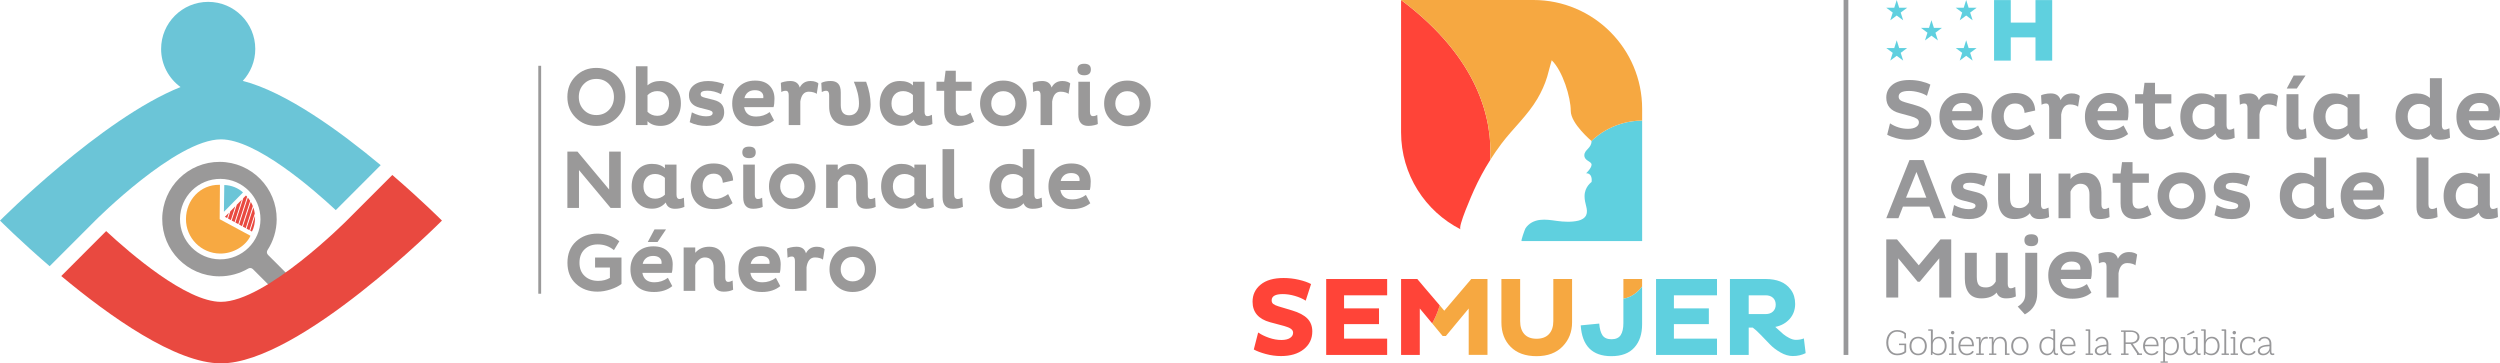 <svg xmlns="http://www.w3.org/2000/svg" id="Capa_1" viewBox="0 0 3413.1 496.07"><defs><style>      .cls-1, .cls-2 {        fill: #5fd0df;      }      .cls-3 {        fill: #6bc5d7;      }      .cls-4 {        fill: none;      }      .cls-2 {        fill-rule: evenodd;      }      .cls-5 {        fill: #e94940;      }      .cls-6 {        fill: #f6a841;      }      .cls-7 {        fill: #ff4438;      }      .cls-8 {        fill: #f7a942;      }      .cls-9 {        fill: #9a9999;      }      .cls-10 {        fill: #98989a;      }    </style></defs><g id="Capa_1-2" data-name="Capa_1"><g><g><g><path class="cls-7" d="M1753.33,445.1l-19.36-5.18c-15.95-4.37-23.93-13.72-23.93-28.05,0-9.45,3.66-17.2,10.98-23.25,7.32-6.05,17.78-9.07,31.4-9.07,7.01,0,13.92.79,20.73,2.36,6.81,1.58,12.4,3.53,16.77,5.87l-7.32,22.71c-4.06-2.64-8.97-4.8-14.71-6.48-5.74-1.68-11.26-2.51-16.54-2.51-10.16,0-15.24,2.85-15.24,8.54,0,2.14.73,3.79,2.21,4.96,1.47,1.17,3.89,2.26,7.24,3.28l18.29,5.49c9.55,2.85,16.56,6.56,21.04,11.13,4.47,4.57,6.71,10.42,6.71,17.53,0,10.06-3.89,18.19-11.66,24.39-7.77,6.2-18.12,9.3-31.02,9.3-7.01,0-13.97-.94-20.88-2.82-6.91-1.88-12.35-3.94-16.31-6.17l5.94-23.17c4.17,2.84,9.12,5.26,14.86,7.24,5.74,1.98,11.36,2.97,16.85,2.97,5.08,0,9.02-.91,11.81-2.74s4.19-4.22,4.19-7.16c0-2.14-.99-3.91-2.97-5.34-1.98-1.42-5.01-2.69-9.07-3.81v-.02Z"></path><path class="cls-7" d="M1893.8,484.58h-83.23v-103.66h83.23v22.26h-58.84v17.83h47.71v21.49h-47.71v19.82h58.84v22.26h0Z"></path><path class="cls-6" d="M2008.66,380.88l-36.87,43.31-6.16-7.25c-3.44,11.51-7.97,20.29-10.33,24.55l14.22,17.21h4.44l31.17-37.51v63.33h25.64v-103.65h-22.11Z"></path><path class="cls-6" d="M2075.36,380.92v57.47c0,7.62,1.91,13.54,5.72,17.76s9.38,6.33,16.69,6.33,13.08-2.14,17-6.4c3.91-4.27,5.87-10.16,5.87-17.68v-57.47h25.61v59.14c0,13.01-4.3,23.96-12.88,32.85-8.59,8.89-20.45,13.34-35.59,13.34s-26.93-4.24-35.36-12.73c-8.44-8.48-12.65-19.64-12.65-33.46v-59.14h25.61-.02Z"></path><path class="cls-1" d="M2344.12,484.58h-83.23v-103.66h83.23v22.26h-58.84v17.83h47.71v21.49h-47.71v19.82h58.84v22.26Z"></path><path class="cls-1" d="M2361.79,484.58v-103.66h49.24c7.11,0,13.57,1.12,19.36,3.35,5.8,2.24,10.65,6,14.56,11.28,3.91,5.29,5.87,11.79,5.87,19.51s-2.52,14.84-7.55,20.43c-5.03,5.59-11.56,9.2-19.59,10.82.4.41,1.07,1.02,1.98,1.83,3.86,3.56,6.83,6.23,8.92,8,2.08,1.78,4.78,3.53,8.08,5.26s6.33,2.59,9.07,2.59c4.27,0,7.93-.66,10.98-1.98l2.44,20.12c-5.29,2.64-11.13,3.96-17.53,3.96-5.49,0-11.08-1.62-16.77-4.88-5.69-3.25-10.47-6.88-14.33-10.9-3.86-4.01-8.1-8.41-12.73-13.19s-8.26-8.08-10.9-9.91h-5.49v37.35h-25.61v.02ZM2410.57,403.18h-23.17v25.61h23.17c4.16,0,7.49-1.17,9.98-3.51s3.74-5.44,3.74-9.3-1.25-7.09-3.74-9.38-5.82-3.43-9.98-3.43h0Z"></path><path class="cls-7" d="M1965.63,416.94c-3.44,11.51-7.97,20.29-10.33,24.55l-.45-.54-.18-.18-16.31-19.57v63.33h-25.55v-103.65h22.11l10.87,12.87,18.57,21.74,1.27,1.45h0Z"></path><path class="cls-6" d="M2241.87,380.88v10.24l-.09.09c-.91,1.36-9.97,14.22-25.46,16.58v-26.91h25.55Z"></path><path class="cls-1" d="M2241.87,391.12v51.55c0,13.32-3.44,23.92-10.6,31.8-6.98,7.88-17.49,11.78-31.44,11.78-26,0-39.95-14.04-41.77-42.04l25.28-2.45c.54,7.07,1.99,12.41,4.44,16.04,2.45,3.53,6.52,5.35,12.32,5.35s10.06-1.9,12.5-5.62c2.45-3.71,3.71-9.15,3.71-16.4v-33.34c15.49-2.36,24.55-15.22,25.46-16.58l.09-.09h0Z"></path></g><g><path class="cls-1" d="M2241.92,164.56v164.56h-164.49c-1.5,0,4.54-16.3,5.13-17.27,4.47-6.98,11.9-10.68,19.99-11.65,7.61-.91,15.28.35,22.93,1.4,9.6,1.29,20.06,1.88,29.59-.42,4.29-1.05,8.58-3.45,10.43-7.47,1.64-3.66,1.08-7.85.1-11.72-1.26-4.85-2.3-9.21-2.3-14.27,0-12.77,9.56-19.23,9.56-19.23,0,0,1.81-10.05-5.3-11.72-.63-.14-1.33-.24-2.13-.24,0,0,7.43-6.91,7.43-11.69s-9.88-5.02-9.88-12.81,9.88-9.49,9.84-19.51c1.08-1.19,26.24-27.53,69.09-27.95h.01Z"></path><path class="cls-7" d="M2034.54,218.37v.03c-8.34,13.12-15.7,26.83-22.12,40.97-1.85,4.12-22.86,51.43-18.32,53.74-48.26-24.53-81.3-74.67-81.3-132.53V0c107.61,80.47,124.75,164.84,121.74,218.37Z"></path><path class="cls-6" d="M2241.92,148.58v15.98c-42.85.42-68.01,26.76-69.09,27.95,0,0-28.37-23.69-28.37-41.11,0-18.63-11.03-54.64-26-69.12-.21,0-5.58,20.55-6.18,22.47-3.18,10.5-7.75,20.48-13.29,29.94-13.5,23.03-33.29,40.44-49.17,61.52-5.37,7.15-10.47,14.55-15.28,22.16,3-53.53-14.13-137.9-121.74-218.37h180.58c81.99,0,148.54,66.51,148.54,148.58Z"></path></g></g><rect class="cls-10" x="2516.94" width="6.48" height="484.58"></rect><g><g><path class="cls-10" d="M2602.39,469.1v11.74c-3.2,3.01-7.52,4.22-12.42,4.22-8.98,0-14.75-6.99-14.75-17.23s5.77-17.23,14.75-17.23c5.77,0,9.37,1.7,12.18,4.51l-.05,6.84h-2.18v-5.58c-1.8-1.84-5.24-3.54-9.95-3.54-7.33,0-12.03,6.11-12.03,14.99s4.71,14.94,12.03,14.94c4.17,0,7.96-1.36,10-3.11v-8.49h-7.38v-2.09h9.8v.03Z"></path><path class="cls-10" d="M2606.89,472.4c0-7.43,4.56-12.67,11.84-12.67s11.84,5.24,11.84,12.67-4.51,12.66-11.84,12.66-11.84-5.34-11.84-12.66ZM2627.95,472.4c0-6.07-3.45-10.48-9.22-10.48s-9.17,4.42-9.17,10.48,3.4,10.43,9.17,10.43,9.22-4.42,9.22-10.43Z"></path><path class="cls-10" d="M2657.64,472.35c0,7.67-4.52,12.71-11.4,12.71-3.01,0-6.07-1.16-7.81-3.2l-.34,2.72h-1.94v-33.05h-3.64v-1.94h5.29c.59,0,.97.39.97,1.02l-.05,11.89c0,.78-.05,1.8-.14,2.43h.14c.97-2.81,3.98-5.19,8.49-5.19,6.4,0,10.43,5,10.43,12.62h0ZM2655.02,472.35c0-6.31-3.15-10.43-8.3-10.43-4.61,0-8.01,3.54-8.01,9.03v8.98c1.79,2.04,4.56,2.91,7.18,2.91,5.63,0,9.12-4.12,9.12-10.48h.01Z"></path><path class="cls-10" d="M2667.13,461.19v21.4h3.69v1.99h-9.95v-1.99h3.69v-20.43h-3.69v-1.94h5.29c.58,0,.97.34.97.97h0ZM2663.45,454.11c0-1.26,1.12-2.33,2.47-2.33,1.26,0,2.33,1.07,2.33,2.33,0,1.36-1.07,2.43-2.33,2.43-1.36,0-2.47-1.07-2.47-2.43Z"></path><path class="cls-10" d="M2694.84,472.74l-18.58-.05c.1,5.82,3.49,10.19,9.12,10.19,3.15,0,6.02-1.6,7.28-3.78l2.09.87c-1.36,3.11-5.19,5.09-9.36,5.09-7.13,0-11.75-5.34-11.75-12.66s4.47-12.67,11.02-12.67c7.09,0,10.34,5.14,10.19,13h-.01ZM2692.36,470.65c-.14-4.08-2.19-8.83-7.67-8.83-4.51,0-7.77,3.69-8.35,8.83h16.02Z"></path><path class="cls-10" d="M2711.62,462.26c-4.8,0-7.38,4.8-7.38,11.55v8.78h4.12v1.99h-10.38v-1.99h3.69v-20.28h-3.69v-2.09h5.09c.58,0,.97.34.97.97v2.96c0,1.12-.1,2.33-.14,3.06h.14c.73-3.83,3.01-7.47,8.01-7.47.73,0,1.41.15,1.84.34l-.39,2.57c-.59-.24-1.17-.39-1.89-.39h.01Z"></path><path class="cls-10" d="M2739.8,469.93v12.66h3.64v1.99h-6.21v-14.32c0-4.95-2.47-8.25-6.94-8.25-5.04,0-8.49,4.61-8.49,11.45v9.12h3.69v1.99h-9.95v-1.99h3.69v-20.43h-3.69v-1.94h5.04c.63,0,1.02.34,1.02.97v2.62c0,1.12-.1,2.33-.19,3.01h.15c1.06-3.54,3.98-7.09,9.41-7.09s8.83,4.03,8.83,10.19v.02Z"></path><path class="cls-10" d="M2745.76,472.4c0-7.43,4.56-12.67,11.84-12.67s11.84,5.24,11.84,12.67-4.51,12.66-11.84,12.66-11.84-5.34-11.84-12.66ZM2766.82,472.4c0-6.07-3.45-10.48-9.22-10.48s-9.17,4.42-9.17,10.48,3.4,10.43,9.17,10.43,9.22-4.42,9.22-10.43Z"></path><path class="cls-10" d="M2809.89,484.19c-.63.39-1.65.63-2.57.63-2.47,0-3.74-1.75-3.74-3.88,0-.29.05-.78.1-1.7h-.1c-1.31,3.35-4.61,5.87-8.98,5.87-6.26,0-10.34-5.34-10.34-12.67s4.61-12.71,11.65-12.71c2.76,0,5.58.97,7.32,2.77v-11.01h-3.64v-1.89h5.24c.58,0,.97.39.97.97v29.6c0,1.5.87,2.47,2.04,2.47.58,0,1.12-.1,1.7-.44l.34,1.99h.01ZM2803.24,464.78c-1.7-1.99-4.46-2.86-7.13-2.86-5.68,0-9.22,4.42-9.22,10.53s3.15,10.48,8.2,10.48,8.15-4.56,8.15-9.37v-8.78h0Z"></path><path class="cls-10" d="M2833.61,472.74l-18.58-.05c.1,5.82,3.49,10.19,9.12,10.19,3.15,0,6.01-1.6,7.28-3.78l2.09.87c-1.36,3.11-5.19,5.09-9.36,5.09-7.13,0-11.75-5.34-11.75-12.66s4.47-12.67,11.02-12.67c7.09,0,10.34,5.14,10.19,13h-.01ZM2831.13,470.65c-.14-4.08-2.19-8.83-7.67-8.83-4.51,0-7.77,3.69-8.35,8.83h16.02Z"></path><path class="cls-10" d="M2853.68,450.61v31.98l3.69.05v1.94h-9.99v-1.99h3.74v-30.91h-3.69v-2.04h5.24c.63,0,1.02.39,1.02.97h-.01Z"></path><path class="cls-10" d="M2882.5,484.19c-.58.39-1.55.63-2.52.63-2.19,0-3.64-1.31-3.79-3.93,0-.53.05-.97.1-1.6h-.1c-1.31,3.49-4.71,5.77-9.22,5.77-4.17,0-7.04-2.43-7.04-6.06,0-5.19,5.68-8.3,15.92-8.44v-1.65c0-4.17-2.72-7.04-6.45-7.04-3.25,0-5.77,1.8-6.4,4.13l-2.14-.73c.53-2.91,3.83-5.53,8.64-5.53,5.19,0,8.93,3.49,8.93,9.51v10.82c0,1.84.78,2.62,2.04,2.62.59,0,1.17-.19,1.7-.44l.34,1.94h-.01ZM2875.85,474.97v-2.28c-8.93.24-13.3,2.28-13.3,6.02,0,2.62,1.89,4.17,4.9,4.17,4.17,0,8.4-3.59,8.4-7.91Z"></path><path class="cls-10" d="M2924.36,482.54v2.04h-6.79v-1.89l-8.74-13.1h-6.84v13l3.98-.05v2.04h-10.24v-2.04h3.64v-29.46h-3.64v-1.99h13.15c7.18,0,12.03,3.69,12.03,9.03,0,4.8-3.64,8.39-9.32,9.27l9.07,13.15h3.7ZM2901.99,467.5h6.89c5.58,0,9.27-2.96,9.27-7.38s-3.69-7.04-9.27-6.99l-6.89.05v14.32Z"></path><path class="cls-10" d="M2946.97,472.74l-18.58-.05c.1,5.82,3.49,10.19,9.12,10.19,3.15,0,6.01-1.6,7.28-3.78l2.09.87c-1.36,3.11-5.19,5.09-9.36,5.09-7.13,0-11.75-5.34-11.75-12.66s4.47-12.67,11.02-12.67c7.09,0,10.34,5.14,10.19,13h-.01ZM2944.49,470.65c-.14-4.08-2.19-8.83-7.67-8.83-4.51,0-7.77,3.69-8.35,8.83h16.02Z"></path><path class="cls-10" d="M2974.71,472.35c0,7.81-4.56,12.71-11.55,12.71-2.77,0-5.73-1.12-7.43-3.01v11.31h3.84v1.89h-9.95v-1.89h3.64v-31.1h-3.64v-2.04h5.05c.63,0,1.02.34,1.02.97l-.05,1.7c-.05.78-.05,1.7-.19,2.43h.14c1.12-3.15,4.03-5.58,8.83-5.58,6.26,0,10.29,5.05,10.29,12.62h0ZM2972.09,472.35c0-6.26-3.15-10.43-8.25-10.43-4.71,0-8.01,3.4-8.01,9.32v8.69c1.84,1.99,4.46,2.91,7.18,2.91,5.68,0,9.07-3.98,9.07-10.48h.01Z"></path><path class="cls-10" d="M3004.44,484.24c-.63.34-1.55.53-2.47.53-2.19,0-3.54-1.41-3.74-3.64-.05-.48-.1-1.12,0-1.89h-.1c-1.26,3.54-5,5.82-8.98,5.82-5.24,0-8.39-3.98-8.39-10.19v-12.76h-3.69v-1.89h5.29c.58,0,.97.34.97.97v13.39c0,5,2.43,8.2,6.31,8.2,4.85,0,8.2-4.56,8.2-8.39v-12.28h-3.79v-1.89h5.34c.63,0,1.02.34,1.02.97v19.07c0,1.65.82,2.43,1.99,2.43.73,0,1.16-.14,1.7-.39l.34,1.94h0ZM2996.2,453.77l-9.61,4.03-.73-1.6,9.27-4.95,1.07,2.52h0Z"></path><path class="cls-10" d="M3030.25,472.35c0,7.67-4.52,12.71-11.4,12.71-3.01,0-6.07-1.16-7.81-3.2l-.34,2.72h-1.94v-33.05h-3.64v-1.94h5.29c.59,0,.97.39.97,1.02l-.05,11.89c0,.78-.05,1.8-.14,2.43h.14c.97-2.81,3.98-5.19,8.49-5.19,6.4,0,10.43,5,10.43,12.62h0ZM3027.62,472.35c0-6.31-3.15-10.43-8.3-10.43-4.61,0-8.01,3.54-8.01,9.03v8.98c1.79,2.04,4.56,2.91,7.18,2.91,5.63,0,9.12-4.12,9.12-10.48h.01Z"></path><path class="cls-10" d="M3039.31,450.61v31.98l3.69.05v1.94h-9.99v-1.99h3.74v-30.91h-3.69v-2.04h5.24c.63,0,1.02.39,1.02.97h-.01Z"></path><path class="cls-10" d="M3051.63,461.19v21.4h3.69v1.99h-9.95v-1.99h3.69v-20.43h-3.69v-1.94h5.29c.58,0,.97.34.97.97ZM3047.94,454.11c0-1.26,1.12-2.33,2.47-2.33,1.26,0,2.33,1.07,2.33,2.33,0,1.36-1.07,2.43-2.33,2.43-1.36,0-2.47-1.07-2.47-2.43Z"></path><path class="cls-10" d="M3069.82,459.73c3.74,0,6.79.97,8.93,3.35v4.32h-2.38v-3.15c-1.11-1.31-3.54-2.33-6.55-2.33-5.77,0-9.03,4.37-9.03,10.48s3.3,10.48,9.12,10.48c3.35,0,6.21-1.55,7.47-3.78l2.14.97c-1.41,3.01-5.05,5-9.61,5-7.32,0-11.79-5.14-11.79-12.66s4.32-12.67,11.7-12.67h0Z"></path><path class="cls-10" d="M3105.04,484.19c-.58.39-1.55.63-2.52.63-2.19,0-3.64-1.31-3.79-3.93,0-.53.05-.97.1-1.6h-.1c-1.31,3.49-4.71,5.77-9.22,5.77-4.17,0-7.04-2.43-7.04-6.06,0-5.19,5.68-8.3,15.92-8.44v-1.65c0-4.17-2.72-7.04-6.45-7.04-3.25,0-5.77,1.8-6.4,4.13l-2.14-.73c.53-2.91,3.83-5.53,8.64-5.53,5.19,0,8.93,3.49,8.93,9.51v10.82c0,1.84.78,2.62,2.04,2.62.58,0,1.17-.19,1.7-.44l.34,1.94h-.01ZM3098.39,474.97v-2.28c-8.93.24-13.3,2.28-13.3,6.02,0,2.62,1.89,4.17,4.9,4.17,4.17,0,8.4-3.59,8.4-7.91Z"></path></g><g><g><path class="cls-10" d="M2647.57,406.19v-53.56l-26.61,31.98h-2.92l-26.49-31.98v53.56h-16.34v-79.35h14.7l29.64,35.36,29.64-35.36h14.7v79.35h-16.34.02Z"></path><path class="cls-10" d="M2724.7,345.16h16.34v42.24c0,4.12,1.36,6.19,4.08,6.19,1.63,0,3.69-.62,6.19-1.87l.82,12.95c-3.42,1.79-7.9,2.68-13.42,2.68-6.61,0-10.89-2.64-12.84-7.94-4.59,5.29-11.51,7.94-20.77,7.94-7.63,0-13.3-2.39-17.04-7.18-3.73-4.78-5.6-11.38-5.6-19.78v-35.24h16.34v32.79c0,5.21.89,8.93,2.68,11.14,1.79,2.22,5.02,3.33,9.69,3.33,6.07,0,10.58-2.72,13.54-8.17v-39.09h0Z"></path><path class="cls-10" d="M2781.3,345.16v55.43c0,12.99-5.64,22.52-16.92,28.59l-9.69-10.62c3.27-2.02,5.8-4.34,7.59-6.94,1.79-2.61,2.68-6.05,2.68-10.33v-56.13h16.34ZM2763.8,327.89c0-5.37,3.15-8.05,9.45-8.05s9.34,2.68,9.34,8.05-3.11,8.17-9.34,8.17-9.45-2.72-9.45-8.17Z"></path><path class="cls-10" d="M2849.1,387.87l6.19,11.67c-6.77,5.52-15.33,8.29-25.67,8.29-10.97,0-19.25-2.96-24.86-8.87-5.6-5.91-8.4-13.61-8.4-23.11s2.96-16.96,8.87-23.11,13.69-9.22,23.34-9.22c8.87,0,15.64,2.37,20.31,7.12s7,10.85,7,18.32c0,5.06-.43,9.03-1.28,11.9h-41.43c1.56,8.87,7.2,13.3,16.92,13.3,7.08,0,13.42-2.1,19.02-6.3h0ZM2840.12,368.27c.08-.39.12-1.09.12-2.1,0-2.64-1.01-4.82-3.03-6.54-2.02-1.71-5.02-2.57-8.99-2.57s-7.43,1.07-9.92,3.21c-2.49,2.14-4.05,4.8-4.67,7.99h26.49Z"></path><path class="cls-10" d="M2875.94,406.19v-42.13c0-4.12-1.4-6.18-4.2-6.18-2.26,0-4.32.58-6.19,1.75l-.7-12.84c.47-.47,2.08-1.03,4.84-1.69s5.58-.99,8.46-.99c7.16,0,11.59,3.07,13.3,9.22,3.11-6.14,8.21-9.22,15.29-9.22,2.64,0,5.02.39,7.12,1.17s3.38,1.56,3.85,2.33l-2.33,14.7c-.54-.7-1.91-1.4-4.08-2.1-2.18-.7-4.55-1.05-7.12-1.05-6.54,0-10.5,4.63-11.9,13.89v33.14h-16.34Z"></path></g><g><path class="cls-10" d="M2575.22,297.91l31.63-79.35h19.14l30.69,79.35h-16.57l-6.07-15.87h-36.06l-6.19,15.87h-16.57ZM2616.41,234.77l-14.24,35.13h27.77l-13.54-35.13h0Z"></path><path class="cls-10" d="M2713.15,240.26l-4.32,14.12c-6.38-3.27-12.84-4.9-19.37-4.9s-9.34,1.67-9.34,5.02c0,1.4.48,2.43,1.46,3.09.97.66,2.7,1.3,5.19,1.93l11.67,2.92c5.21,1.32,8.99,3.38,11.32,6.19,2.33,2.8,3.5,6.5,3.5,11.09,0,5.99-2.18,10.72-6.54,14.18s-10.46,5.19-18.32,5.19c-8.79,0-16.69-1.75-23.69-5.25l3.03-13.89c7.16,3.73,13.81,5.6,19.96,5.6s9.34-1.56,9.34-4.67c0-1.17-.62-2.1-1.87-2.8-1.25-.7-3.19-1.36-5.83-1.98l-10.62-2.68c-10.04-2.57-15.05-8.44-15.05-17.62,0-5.99,2.45-10.81,7.35-14.47,4.9-3.66,11.47-5.48,19.72-5.48,3.81,0,7.88.45,12.19,1.34,4.32.9,7.72,1.93,10.21,3.09v-.02Z"></path><path class="cls-10" d="M2770.1,236.87h16.34v42.24c0,4.12,1.36,6.19,4.08,6.19,1.63,0,3.69-.62,6.19-1.87l.82,12.95c-3.42,1.79-7.9,2.68-13.42,2.68-6.61,0-10.89-2.64-12.84-7.94-4.59,5.29-11.51,7.94-20.77,7.94-7.63,0-13.3-2.39-17.04-7.18-3.73-4.78-5.6-11.38-5.6-19.78v-35.24h16.34v32.79c0,5.21.89,8.93,2.68,11.14,1.79,2.22,5.02,3.33,9.69,3.33,6.07,0,10.58-2.72,13.54-8.17v-39.09h0Z"></path><path class="cls-10" d="M2810.36,236.87h16.34v7.47c4.9-5.68,11.44-8.52,19.61-8.52,7.55,0,13.21,2.49,16.98,7.47s5.66,11.48,5.66,19.49v16.34c0,4.12,1.4,6.19,4.2,6.19,1.79,0,3.85-.62,6.19-1.87l.7,12.95c-3.58,1.79-8.01,2.68-13.3,2.68-9.41,0-14.12-5.37-14.12-16.1v-17.5c0-4.59-1.05-8.17-3.15-10.74-2.1-2.57-5.17-3.85-9.22-3.85-3.19,0-5.97,1.09-8.34,3.27-2.37,2.18-4.1,4.67-5.19,7.47v36.29h-16.34v-61.03h-.02Z"></path><path class="cls-10" d="M2897.07,221.35h14.36v15.52h22.29v12.72h-22.29v24.86c0,6.93,2.76,10.39,8.28,10.39,4.2,0,8.32-1.48,12.37-4.43l5.13,12.6c-6.53,4.05-14.08,6.07-22.64,6.07-6.07,0-10.83-1.83-14.29-5.48-3.46-3.66-5.19-8.95-5.19-15.87v-28.12h-10.85v-12.72h10.85l1.98-15.52v-.02Z"></path><path class="cls-10" d="M2945.61,267.56c0-9.26,3.09-16.96,9.28-23.11,6.18-6.15,13.98-9.22,23.4-9.22s17.45,3.05,23.63,9.16c6.19,6.11,9.28,13.83,9.28,23.16s-3.09,16.8-9.28,22.87c-6.19,6.07-14.06,9.1-23.63,9.1s-17.21-3.03-23.4-9.1c-6.19-6.07-9.28-13.69-9.28-22.87h0ZM2961.37,267.56c0,4.82,1.57,8.87,4.73,12.14,3.15,3.27,7.21,4.9,12.19,4.9s9.18-1.63,12.37-4.9,4.78-7.31,4.78-12.14-1.6-9.12-4.78-12.43c-3.19-3.31-7.31-4.96-12.37-4.96s-9.04,1.65-12.19,4.96c-3.15,3.31-4.73,7.45-4.73,12.43Z"></path><path class="cls-10" d="M3071.76,240.26l-4.32,14.12c-6.38-3.27-12.84-4.9-19.37-4.9s-9.34,1.67-9.34,5.02c0,1.4.48,2.43,1.46,3.09.97.66,2.7,1.3,5.19,1.93l11.67,2.92c5.21,1.32,8.99,3.38,11.32,6.19,2.33,2.8,3.5,6.5,3.5,11.09,0,5.99-2.18,10.72-6.54,14.18s-10.46,5.19-18.32,5.19c-8.79,0-16.69-1.75-23.69-5.25l3.03-13.89c7.16,3.73,13.81,5.6,19.96,5.6s9.34-1.56,9.34-4.67c0-1.17-.62-2.1-1.87-2.8-1.25-.7-3.19-1.36-5.84-1.98l-10.62-2.68c-10.04-2.57-15.05-8.44-15.05-17.62,0-5.99,2.45-10.81,7.35-14.47s11.47-5.48,19.72-5.48c3.81,0,7.88.45,12.19,1.34,4.32.9,7.72,1.93,10.21,3.09l.02-.02Z"></path><path class="cls-10" d="M3159.4,215.05h16.34v64.07c0,4.12,1.4,6.19,4.2,6.19,1.4,0,3.42-.62,6.07-1.87l.82,12.95c-3.73,1.79-8.21,2.68-13.42,2.68-6.69,0-10.97-2.61-12.84-7.82-4.36,5.21-10.85,7.82-19.49,7.82s-15.27-2.98-20.6-8.93c-5.33-5.95-7.99-13.55-7.99-22.81s2.66-16.82,7.99-22.7c5.33-5.87,12.2-8.81,20.6-8.81,7.47,0,13.58,2.06,18.32,6.19v-26.96h0ZM3129.06,267.33c0,5.29,1.52,9.53,4.55,12.72s7.08,4.78,12.14,4.78c2.57,0,5.12-.54,7.64-1.63,2.53-1.09,4.53-2.37,6.01-3.85v-23.69c-3.73-3.73-8.29-5.6-13.65-5.6-4.98,0-9.01,1.58-12.08,4.73-3.07,3.15-4.61,7.33-4.61,12.54h0Z"></path><path class="cls-10" d="M3248.32,279.58l6.19,11.67c-6.77,5.52-15.33,8.29-25.67,8.29-10.97,0-19.25-2.96-24.86-8.87-5.6-5.91-8.4-13.61-8.4-23.11s2.96-16.96,8.87-23.11c5.91-6.15,13.69-9.22,23.34-9.22,8.87,0,15.64,2.37,20.31,7.12s7,10.85,7,18.32c0,5.06-.43,9.03-1.28,11.9h-41.43c1.56,8.87,7.19,13.3,16.92,13.3,7.08,0,13.42-2.1,19.02-6.3h0ZM3239.33,259.98c.08-.39.12-1.09.12-2.1,0-2.64-1.01-4.82-3.03-6.54-2.02-1.71-5.02-2.57-8.99-2.57s-7.43,1.07-9.92,3.21-4.05,4.8-4.67,7.99h26.49Z"></path><path class="cls-10" d="M3299.08,215.05h16.34v63.6c0,4.43,1.67,6.65,5.02,6.65,1.87,0,4.04-.62,6.54-1.87l.82,12.95c-4.28,1.79-8.87,2.68-13.77,2.68-9.96,0-14.94-5.48-14.94-16.45v-67.57h-.01Z"></path><path class="cls-10" d="M3399.21,236.87v42.24c0,4.12,1.4,6.19,4.2,6.19,1.79,0,3.85-.62,6.19-1.87l.7,12.95c-3.89,1.79-8.33,2.68-13.3,2.68-6.93,0-11.24-2.96-12.95-8.87-4.98,5.83-11.44,8.75-19.37,8.75-8.48,0-15.36-2.94-20.66-8.81-5.29-5.87-7.93-13.4-7.93-22.58s2.64-16.96,7.93-22.87,12.18-8.87,20.66-8.87c7.94,0,14,2.1,18.21,6.3v-5.25h16.34-.02ZM3382.87,279.35v-23.81c-1.48-1.56-3.46-2.86-5.95-3.91s-5.06-1.58-7.7-1.58c-5.06,0-9.08,1.6-12.08,4.78-3,3.19-4.49,7.43-4.49,12.72s1.52,9.3,4.55,12.49,7.04,4.78,12.02,4.78,9.69-1.83,13.65-5.48h0Z"></path></g><g><path class="cls-10" d="M2608.47,158.58l-15.05-4.08c-12.14-3.19-18.2-10.27-18.2-21.24,0-7,2.68-12.76,8.05-17.27s13.26-6.77,23.69-6.77c5.44,0,10.74.6,15.87,1.81s9.34,2.7,12.6,4.49l-4.67,15.29c-2.96-1.94-6.71-3.54-11.26-4.78s-8.93-1.87-13.13-1.87c-9.49,0-14.24,2.57-14.24,7.7,0,2.02.68,3.6,2.04,4.73,1.36,1.13,3.56,2.12,6.59,2.98l14.7,4.2c7.31,2.1,12.7,4.88,16.16,8.34,3.46,3.46,5.19,7.99,5.19,13.6,0,7.47-3,13.52-8.99,18.15-5.99,4.63-13.77,6.94-23.34,6.94-5.29,0-10.52-.72-15.7-2.16-5.17-1.44-9.28-3.01-12.31-4.73l3.85-15.52c7.62,4.98,15.79,7.47,24.51,7.47,4.67,0,8.32-.82,10.97-2.45,2.64-1.63,3.97-3.77,3.97-6.42,0-2.02-.92-3.66-2.74-4.9-1.83-1.24-4.69-2.41-8.58-3.5h.02Z"></path><path class="cls-10" d="M2700.55,171.3l6.19,11.67c-6.77,5.52-15.33,8.29-25.67,8.29-10.97,0-19.25-2.96-24.86-8.87-5.6-5.91-8.4-13.61-8.4-23.11s2.96-16.96,8.87-23.11c5.91-6.15,13.69-9.22,23.34-9.22,8.87,0,15.64,2.37,20.31,7.12s7,10.85,7,18.32c0,5.06-.43,9.03-1.28,11.9h-41.43c1.56,8.87,7.2,13.3,16.92,13.3,7.08,0,13.42-2.1,19.02-6.3h-.01ZM2691.56,151.69c.08-.39.12-1.09.12-2.1,0-2.64-1.01-4.82-3.03-6.54-2.02-1.71-5.02-2.57-8.99-2.57s-7.43,1.07-9.92,3.21-4.05,4.8-4.67,7.99h26.49Z"></path><path class="cls-10" d="M2771.5,170.13l6.3,12.72c-7.16,5.6-15.79,8.4-25.91,8.4-11.05,0-19.33-2.92-24.86-8.75-5.52-5.84-8.29-13.58-8.29-23.22s2.96-17.15,8.87-23.22,13.69-9.1,23.34-9.1c8.64,0,15.31,2.16,20.01,6.48,4.71,4.32,7.22,10.13,7.53,17.45l-14.47,3.27c-.62-8.56-4.94-12.84-12.95-12.84-4.75,0-8.52,1.63-11.32,4.9-2.8,3.27-4.2,7.47-4.2,12.6s1.52,9.63,4.55,13.01c3.03,3.38,7.62,5.08,13.77,5.08,2.88,0,5.93-.66,9.16-1.98,3.23-1.32,6.05-2.92,8.46-4.78v-.02Z"></path><path class="cls-10" d="M2797.64,189.62v-42.13c0-4.12-1.4-6.18-4.2-6.18-2.26,0-4.32.58-6.19,1.75l-.7-12.84c.47-.47,2.08-1.03,4.84-1.69s5.58-.99,8.46-.99c7.16,0,11.59,3.07,13.3,9.22,3.11-6.14,8.21-9.22,15.29-9.22,2.64,0,5.02.39,7.12,1.17s3.38,1.56,3.85,2.33l-2.33,14.7c-.54-.7-1.91-1.4-4.08-2.1-2.18-.7-4.55-1.05-7.12-1.05-6.54,0-10.5,4.63-11.9,13.89v33.14h-16.34Z"></path><path class="cls-10" d="M2899.17,171.3l6.18,11.67c-6.77,5.52-15.33,8.29-25.67,8.29-10.97,0-19.25-2.96-24.86-8.87-5.6-5.91-8.4-13.61-8.4-23.11s2.96-16.96,8.87-23.11c5.91-6.15,13.69-9.22,23.34-9.22,8.87,0,15.64,2.37,20.31,7.12s7,10.85,7,18.32c0,5.06-.43,9.03-1.28,11.9h-41.43c1.56,8.87,7.2,13.3,16.92,13.3,7.08,0,13.42-2.1,19.02-6.3h0ZM2890.18,151.69c.08-.39.12-1.09.12-2.1,0-2.64-1.01-4.82-3.03-6.54-2.02-1.71-5.02-2.57-8.99-2.57s-7.43,1.07-9.92,3.21-4.05,4.8-4.67,7.99h26.49Z"></path><path class="cls-10" d="M2927.76,113.06h14.35v15.52h22.29v12.72h-22.29v24.86c0,6.93,2.76,10.39,8.28,10.39,4.2,0,8.32-1.48,12.37-4.43l5.13,12.6c-6.54,4.05-14.08,6.07-22.64,6.07-6.07,0-10.83-1.83-14.29-5.48-3.46-3.66-5.19-8.95-5.19-15.87v-28.12h-10.85v-12.72h10.85l1.98-15.52v-.02Z"></path><path class="cls-10" d="M3039.78,128.58v42.24c0,4.12,1.4,6.19,4.2,6.19,1.79,0,3.85-.62,6.19-1.87l.7,12.95c-3.89,1.79-8.33,2.68-13.3,2.68-6.93,0-11.24-2.96-12.95-8.87-4.98,5.83-11.44,8.75-19.37,8.75-8.48,0-15.36-2.94-20.66-8.81-5.29-5.87-7.93-13.4-7.93-22.58s2.64-16.96,7.93-22.87,12.18-8.87,20.66-8.87c7.94,0,14,2.1,18.21,6.3v-5.25h16.34-.02ZM3023.45,171.06v-23.81c-1.48-1.56-3.46-2.86-5.95-3.91s-5.06-1.58-7.7-1.58c-5.06,0-9.08,1.6-12.08,4.78-3,3.19-4.49,7.43-4.49,12.72s1.52,9.3,4.55,12.49,7.04,4.78,12.02,4.78,9.69-1.83,13.65-5.48h0Z"></path><path class="cls-10" d="M3068.37,189.62v-42.13c0-4.12-1.4-6.18-4.2-6.18-2.26,0-4.32.58-6.19,1.75l-.7-12.84c.47-.47,2.08-1.03,4.84-1.69s5.58-.99,8.46-.99c7.16,0,11.59,3.07,13.3,9.22,3.11-6.14,8.21-9.22,15.29-9.22,2.64,0,5.02.39,7.12,1.17s3.38,1.56,3.85,2.33l-2.33,14.7c-.54-.7-1.91-1.4-4.08-2.1-2.18-.7-4.55-1.05-7.12-1.05-6.54,0-10.5,4.63-11.9,13.89v33.14h-16.34Z"></path><path class="cls-10" d="M3121.59,128.58h16.34v42.24c0,4.12,1.4,6.19,4.2,6.19,2.33,0,4.36-.62,6.07-1.87l.82,12.95c-.55.47-2.2,1.03-4.96,1.69s-5.58.99-8.46.99c-9.34,0-14-5.37-14-16.1v-46.1h0ZM3147.61,103.14l-11.9,17.74h-13.77l9.45-17.74h16.22Z"></path><path class="cls-10" d="M3221.36,128.58v42.24c0,4.12,1.4,6.19,4.2,6.19,1.79,0,3.85-.62,6.19-1.87l.7,12.95c-3.89,1.79-8.33,2.68-13.3,2.68-6.93,0-11.24-2.96-12.95-8.87-4.98,5.83-11.44,8.75-19.37,8.75-8.48,0-15.36-2.94-20.66-8.81-5.29-5.87-7.93-13.4-7.93-22.58s2.64-16.96,7.93-22.87,12.18-8.87,20.66-8.87c7.94,0,14,2.1,18.21,6.3v-5.25h16.34-.02ZM3205.02,171.06v-23.81c-1.48-1.56-3.46-2.86-5.95-3.91s-5.06-1.58-7.7-1.58c-5.06,0-9.08,1.6-12.08,4.78-3,3.19-4.49,7.43-4.49,12.72s1.52,9.3,4.55,12.49,7.04,4.78,12.02,4.78,9.69-1.83,13.65-5.48h0Z"></path><path class="cls-10" d="M3317.4,106.76h16.34v64.07c0,4.12,1.4,6.19,4.2,6.19,1.4,0,3.42-.62,6.07-1.87l.82,12.95c-3.73,1.79-8.21,2.68-13.42,2.68-6.69,0-10.97-2.61-12.84-7.82-4.36,5.21-10.85,7.82-19.49,7.82s-15.27-2.98-20.6-8.93-7.99-13.55-7.99-22.81,2.66-16.82,7.99-22.7c5.33-5.87,12.2-8.81,20.6-8.81,7.47,0,13.58,2.06,18.32,6.19v-26.96h0ZM3287.06,159.04c0,5.29,1.52,9.53,4.55,12.72s7.08,4.78,12.14,4.78c2.57,0,5.12-.54,7.64-1.63,2.53-1.09,4.53-2.37,6.01-3.85v-23.69c-3.73-3.73-8.29-5.6-13.65-5.6-4.98,0-9.01,1.58-12.08,4.73s-4.61,7.33-4.61,12.54h0Z"></path><path class="cls-10" d="M3406.32,171.3l6.19,11.67c-6.77,5.52-15.33,8.29-25.67,8.29-10.97,0-19.25-2.96-24.86-8.87-5.6-5.91-8.4-13.61-8.4-23.11s2.96-16.96,8.87-23.11c5.91-6.15,13.69-9.22,23.34-9.22,8.87,0,15.64,2.37,20.31,7.12s7,10.85,7,18.32c0,5.06-.43,9.03-1.28,11.9h-41.43c1.56,8.87,7.19,13.3,16.92,13.3,7.08,0,13.42-2.1,19.02-6.3h0ZM3397.34,151.69c.08-.39.12-1.09.12-2.1,0-2.64-1.01-4.82-3.03-6.54-2.02-1.71-5.02-2.57-8.99-2.57s-7.43,1.07-9.92,3.21-4.05,4.8-4.67,7.99h26.49Z"></path></g></g><g><polygon class="cls-2" points="2636.89 27.5 2640.25 38.09 2651.15 38.09 2642.34 44.64 2645.7 55.23 2636.89 48.69 2628.08 55.23 2631.44 44.64 2622.63 38.09 2633.52 38.09 2636.89 27.5"></polygon><polygon class="cls-2" points="2684.31 55 2687.67 65.6 2698.56 65.6 2689.75 72.14 2693.12 82.73 2684.31 76.19 2675.49 82.73 2678.86 72.14 2670.05 65.6 2680.94 65.6 2684.31 55"></polygon><polygon class="cls-2" points="2589.47 55 2592.84 65.6 2603.73 65.6 2594.92 72.14 2598.29 82.73 2589.47 76.19 2580.66 82.73 2584.03 72.14 2575.22 65.6 2586.11 65.6 2589.47 55"></polygon><polygon class="cls-2" points="2684.31 0 2687.67 10.59 2698.56 10.59 2689.75 17.14 2693.12 27.73 2684.31 21.18 2675.49 27.73 2678.86 17.14 2670.05 10.59 2680.94 10.59 2684.31 0"></polygon><polygon class="cls-2" points="2589.47 0 2592.84 10.59 2603.73 10.59 2594.92 17.14 2598.29 27.73 2589.47 21.18 2580.66 27.73 2584.03 17.14 2575.22 10.59 2586.11 10.59 2589.47 0"></polygon><polygon class="cls-2" points="2778.93 51.02 2745.18 51.02 2745.18 82.74 2722.37 82.74 2722.37 .1 2745.18 .1 2745.18 30.85 2778.93 30.85 2778.93 .1 2801.74 .1 2801.74 82.74 2778.93 82.74 2778.93 51.02"></polygon></g></g></g></g><g id="Capa_1-3" data-name="Capa_1"><g><g><path class="cls-4" d="M245.74,298.73c-.23,30.34,24.19,55.12,54.53,55.35,30.35.23,55.12-24.18,55.35-54.53s-24.18-55.12-54.53-55.35c-30.34-.23-55.12,24.18-55.35,54.53ZM300.49,346.17c-25.92-.19-46.78-21.36-46.59-47.29.19-25.92,19.49-46.79,45.42-46.6.32,0,.62.02.95.03l-.35,46.9,42.06,22.67c-6.33,13.79-23.31,24.41-41.48,24.27h0ZM315.2,300.48l-3.9-2.13,3.19-9.91,6.82-6.9-6.1,18.93h0ZM323.31,279.51l6.82-6.9-9.87,30.63-3.9-2.13,6.95-21.6h0ZM310.13,297.71l-3.13-1.71,5.46-5.52-2.32,7.23h0ZM348.22,296.93c-.05,6.86-1.26,13.55-4.25,19.23l-2.3-1.25,6.5-20.18c.03.73.05,1.47.05,2.2h0ZM347.86,291.46l-7.35,22.81-3.9-2.13,9.3-28.89c.91,2.65,1.58,5.39,1.94,8.21h0ZM345.18,281.3l-9.73,30.22-3.91-2.13,10.88-33.77c1.04,1.81,1.98,3.72,2.76,5.68h0ZM341.54,274.14l-11.15,34.62-3.9-2.13,11.88-36.91c1.14,1.38,2.19,2.87,3.17,4.42h0ZM335.81,266.86c.54.55,1.06,1.12,1.57,1.7l-12.05,37.43-3.91-2.13,10.73-33.3,3.67-3.71h0ZM306.2,252.59c9.92.28,19.3,4.27,25.56,10.15l-26.06,26.46.51-36.61h0Z"></path><path class="cls-9" d="M300.19,221c-43.15-.32-78.39,34.41-78.71,77.55-.32,43.15,34.4,78.39,77.55,78.71,14.59.11,28.25-3.8,39.99-10.67,2.02-1.18,4.57-.83,6.23.83l36.52,36.5c2.02,2.02,5.27,2.02,7.3.02l12.81-12.61c2.05-2.02,2.06-5.33.02-7.36l-36.02-36.02c-1.72-1.72-2.01-4.42-.68-6.47,7.81-12.05,12.43-26.36,12.55-41.77.32-43.15-34.4-78.4-77.55-78.72h0ZM300.26,354.08c-30.34-.23-54.75-25.01-54.53-55.35.23-30.35,25.01-54.76,55.35-54.53s54.76,25,54.53,55.35c-.23,30.34-25,54.75-55.35,54.53Z"></path><path class="cls-3" d="M331.76,262.74c-6.26-5.88-15.63-9.88-25.56-10.15l-.51,36.61,26.06-26.46h0Z"></path><path class="cls-8" d="M299.32,252.29c-25.92-.19-45.22,20.68-45.42,46.6-.19,25.92,20.66,47.09,46.59,47.29,18.17.14,35.16-10.48,41.48-24.27l-42.06-22.67.35-46.9c-.32,0-.63-.03-.95-.03h0Z"></path><polygon class="cls-5" points="320.26 303.24 330.13 272.61 323.31 279.51 316.35 301.11 320.26 303.24"></polygon><polygon class="cls-5" points="315.2 300.48 321.3 281.55 314.48 288.44 311.29 298.35 315.2 300.48"></polygon><path class="cls-5" d="M335.45,311.52l9.73-30.22c-.79-1.97-1.71-3.87-2.76-5.68l-10.88,33.77,3.91,2.13h0Z"></path><path class="cls-5" d="M340.51,314.28l7.35-22.81c-.36-2.81-1.04-5.56-1.94-8.21l-9.3,28.89,3.9,2.13h0Z"></path><path class="cls-5" d="M343.96,316.16c2.99-5.68,4.2-12.37,4.25-19.23,0-.74-.02-1.47-.05-2.2l-6.5,20.18,2.3,1.25h0Z"></path><path class="cls-5" d="M321.41,303.87l3.91,2.13,12.05-37.43c-.51-.58-1.03-1.16-1.57-1.7l-3.67,3.71-10.73,33.3h0Z"></path><polygon class="cls-5" points="312.47 290.48 307 296.01 310.13 297.71 312.47 290.48"></polygon><path class="cls-5" d="M330.38,308.76l11.15-34.62c-.97-1.55-2.02-3.03-3.17-4.42l-11.88,36.91,3.9,2.13h0Z"></path></g><g><path class="cls-9" d="M774.59,132.41c0-11.39,3.77-20.85,11.32-28.4,7.54-7.54,16.93-11.31,28.17-11.31s20.85,3.77,28.4,11.31c7.54,7.54,11.32,17.01,11.32,28.4s-3.77,20.63-11.32,28.17c-7.54,7.54-17.01,11.32-28.4,11.32s-20.63-3.77-28.17-11.32c-7.54-7.54-11.32-16.94-11.32-28.17h0ZM790.21,132.41c0,7.02,2.26,12.88,6.78,17.59s10.26,7.07,17.19,7.07,12.77-2.36,17.25-7.07,6.74-10.58,6.74-17.59-2.24-12.97-6.74-17.65c-4.48-4.67-10.24-7.01-17.25-7.01s-12.67,2.34-17.19,7.01c-4.53,4.68-6.78,10.56-6.78,17.65Z"></path><path class="cls-9" d="M921.9,119.12c5.12,5.7,7.69,13.03,7.69,22s-2.57,16.34-7.69,22.12c-5.13,5.77-11.84,8.65-20.14,8.65-7.54,0-13.46-2.15-17.76-6.45v5.32h-15.84v-80.33h15.84v26.13c4.53-4,10.44-6,17.76-6,8.3,0,15.01,2.85,20.14,8.54v.02ZM913.42,141.12c0-5.05-1.47-9.11-4.41-12.16s-6.82-4.58-11.65-4.58c-5.21,0-9.66,1.85-13.35,5.55v22.74c3.62,3.62,8.07,5.43,13.35,5.43,4.82,0,8.71-1.55,11.65-4.64s4.41-7.2,4.41-12.33h0Z"></path><path class="cls-9" d="M988.55,114.88l-4.19,13.69c-6.18-3.17-12.44-4.75-18.78-4.75s-9.05,1.62-9.05,4.87c0,1.36.47,2.36,1.42,3,.94.64,2.62,1.26,5.04,1.87l11.31,2.83c5.05,1.28,8.71,3.28,10.98,6,2.26,2.71,3.39,6.3,3.39,10.75,0,5.8-2.11,10.39-6.34,13.75-4.23,3.36-10.14,5.04-17.76,5.04-8.52,0-16.17-1.7-22.97-5.09l2.94-13.46c6.94,3.62,13.39,5.43,19.35,5.43s9.05-1.51,9.05-4.53c0-1.13-.61-2.04-1.81-2.71-1.21-.68-3.09-1.32-5.66-1.93l-10.3-2.6c-9.73-2.49-14.6-8.18-14.6-17.08,0-5.8,2.38-10.48,7.13-14.03,4.75-3.55,11.12-5.32,19.12-5.32,3.69,0,7.63.44,11.83,1.3,4.19.87,7.49,1.87,9.9,3h0Z"></path><path class="cls-9" d="M1050.77,153.01l6,11.31c-6.57,5.36-14.86,8.04-24.89,8.04-10.64,0-18.67-2.87-24.1-8.6s-8.14-13.2-8.14-22.4,2.87-16.44,8.6-22.4c5.73-5.96,13.28-8.94,22.63-8.94,8.6,0,15.16,2.3,19.69,6.9s6.78,10.52,6.78,17.76c0,4.91-.41,8.75-1.25,11.54h-40.16c1.51,8.6,6.98,12.9,16.4,12.9,6.86,0,13.01-2.04,18.44-6.11h0ZM1042.06,134c.07-.37.11-1.05.11-2.04,0-2.56-.98-4.67-2.94-6.34-1.96-1.66-4.87-2.49-8.71-2.49s-7.2,1.04-9.62,3.11-3.92,4.65-4.53,7.75h25.68Z"></path><path class="cls-9" d="M1076.79,170.77v-40.84c0-4-1.36-6-4.07-6-2.19,0-4.19.57-6,1.7l-.68-12.44c.45-.45,2.02-1,4.7-1.64,2.68-.64,5.41-.96,8.2-.96,6.94,0,11.24,2.98,12.9,8.94,3.02-5.96,7.96-8.94,14.82-8.94,2.56,0,4.87.38,6.9,1.13,2.04.75,3.28,1.51,3.73,2.26l-2.26,14.26c-.53-.68-1.85-1.36-3.96-2.04-2.11-.68-4.41-1.02-6.91-1.02-6.34,0-10.18,4.48-11.54,13.46v32.13h-15.84.02Z"></path><path class="cls-9" d="M1132,145.76v-15.84c0-4-1.36-6-4.07-6-1.96,0-3.96.57-6,1.7l-.68-12.44c3.32-1.73,7.62-2.61,12.9-2.61,4.53,0,7.94,1.25,10.24,3.73,2.3,2.49,3.45,6.44,3.45,11.88v17.19c0,9.35,3.85,14.03,11.54,14.03,4,0,7.22-1.36,9.67-4.07,2.45-2.72,3.68-6.6,3.68-11.65,0-9.35-2.34-19.39-7.02-30.1h16.74c4.07,10.71,6.11,21.09,6.11,31.12,0,8.9-2.61,15.99-7.8,21.27-5.21,5.28-12.33,7.92-21.38,7.92s-15.79-2.3-20.42-6.91c-4.64-4.6-6.95-11.01-6.95-19.23v.02Z"></path><path class="cls-9" d="M1262.23,111.59v40.95c0,4,1.36,6,4.07,6,1.73,0,3.73-.6,6-1.81l.68,12.56c-3.77,1.73-8.07,2.61-12.9,2.61-6.71,0-10.9-2.87-12.56-8.6-4.82,5.66-11.09,8.48-18.78,8.48-8.22,0-14.9-2.84-20.03-8.54-5.13-5.7-7.69-12.99-7.69-21.89s2.57-16.44,7.69-22.17,11.8-8.6,20.03-8.6c7.69,0,13.58,2.04,17.65,6.11v-5.09h15.84,0ZM1246.38,152.78v-23.08c-1.43-1.51-3.36-2.77-5.77-3.79-2.41-1.02-4.91-1.53-7.46-1.53-4.91,0-8.81,1.55-11.71,4.64s-4.36,7.2-4.36,12.33,1.47,9.02,4.41,12.1c2.94,3.09,6.82,4.64,11.65,4.64s9.39-1.77,13.24-5.32h0Z"></path><path class="cls-9" d="M1290.97,96.55h13.92v15.05h21.61v12.34h-21.61v24.1c0,6.71,2.68,10.07,8.03,10.07,4.07,0,8.07-1.43,11.99-4.3l4.98,12.22c-6.34,3.92-13.66,5.89-21.95,5.89-5.89,0-10.51-1.77-13.86-5.32-3.36-3.55-5.04-8.68-5.04-15.39v-27.27h-10.52v-12.34h10.52l1.93-15.05h0Z"></path><path class="cls-9" d="M1338.02,141.35c0-8.98,3-16.44,8.99-22.4,6-5.96,13.56-8.94,22.68-8.94s16.91,2.96,22.91,8.88c6,5.93,8.99,13.41,8.99,22.46s-3,16.3-8.99,22.17c-6,5.88-13.63,8.82-22.91,8.82s-16.68-2.95-22.68-8.82c-6-5.89-8.99-13.28-8.99-22.17h0ZM1353.3,141.35c0,4.68,1.53,8.6,4.58,11.77,3.05,3.17,6.99,4.75,11.83,4.75s8.9-1.59,12-4.75c3.09-3.17,4.64-7.09,4.64-11.77s-1.55-8.84-4.64-12.05-7.09-4.81-12-4.81-8.77,1.6-11.83,4.81c-3.05,3.21-4.58,7.22-4.58,12.05Z"></path><path class="cls-9" d="M1420.62,170.77v-40.84c0-4-1.36-6-4.07-6-2.19,0-4.19.57-6,1.7l-.68-12.44c.45-.45,2.02-1,4.7-1.64,2.68-.64,5.41-.96,8.2-.96,6.94,0,11.24,2.98,12.9,8.94,3.02-5.96,7.96-8.94,14.82-8.94,2.56,0,4.87.38,6.9,1.13,2.04.75,3.28,1.51,3.73,2.26l-2.26,14.26c-.53-.68-1.85-1.36-3.96-2.04-2.11-.68-4.41-1.02-6.91-1.02-6.34,0-10.18,4.48-11.54,13.46v32.13h-15.84.02Z"></path><path class="cls-9" d="M1470.97,94.85c0-5.21,3.09-7.8,9.28-7.8s9.05,2.61,9.05,7.8-3.02,7.92-9.05,7.92-9.28-2.64-9.28-7.92ZM1488.05,111.59v40.95c0,4,1.36,6,4.07,6,2.26,0,4.23-.6,5.89-1.81l.79,12.56c-.53.45-2.13,1-4.81,1.64-2.68.64-5.42.96-8.2.96-9.05,0-13.58-5.21-13.58-15.62v-44.69h15.84v.02Z"></path><path class="cls-9" d="M1507.4,141.35c0-8.98,3-16.44,8.99-22.4,6-5.96,13.56-8.94,22.68-8.94s16.91,2.96,22.91,8.88c6,5.93,8.99,13.41,8.99,22.46s-3,16.3-8.99,22.17c-6,5.88-13.63,8.82-22.91,8.82s-16.68-2.95-22.68-8.82c-6-5.89-8.99-13.28-8.99-22.17h0ZM1522.66,141.35c0,4.68,1.53,8.6,4.58,11.77,3.05,3.17,6.99,4.75,11.83,4.75s8.9-1.59,12-4.75c3.09-3.17,4.64-7.09,4.64-11.77s-1.55-8.84-4.64-12.05-7.09-4.81-12-4.81-8.77,1.6-11.83,4.81c-3.05,3.21-4.58,7.22-4.58,12.05Z"></path><g><path class="cls-9" d="M833.66,283.91l-43.22-51.71v51.71h-15.84v-76.94h13.8l43.22,51.82v-51.82h15.84v76.94h-13.8Z"></path><path class="cls-9" d="M923.6,224.73v40.95c0,4,1.36,6,4.07,6,1.73,0,3.73-.6,6-1.81l.68,12.56c-3.77,1.73-8.07,2.61-12.9,2.61-6.71,0-10.9-2.87-12.56-8.6-4.82,5.66-11.09,8.48-18.78,8.48-8.22,0-14.9-2.84-20.03-8.54s-7.69-12.99-7.69-21.89,2.57-16.44,7.69-22.17c5.12-5.73,11.8-8.6,20.03-8.6,7.69,0,13.58,2.04,17.65,6.11v-5.09h15.84,0ZM907.76,265.92v-23.08c-1.43-1.51-3.36-2.77-5.77-3.79s-4.91-1.53-7.46-1.53c-4.91,0-8.81,1.55-11.71,4.64s-4.36,7.2-4.36,12.33,1.47,9.02,4.41,12.1c2.94,3.09,6.82,4.64,11.65,4.64s9.39-1.77,13.24-5.32h0Z"></path><path class="cls-9" d="M994.09,265.02l6.11,12.33c-6.94,5.43-15.32,8.14-25.12,8.14-10.71,0-18.74-2.83-24.1-8.48s-8.03-13.16-8.03-22.51,2.87-16.63,8.6-22.51c5.73-5.89,13.28-8.82,22.63-8.82,8.37,0,14.84,2.09,19.4,6.28,4.57,4.19,6.99,9.83,7.29,16.91l-14.03,3.17c-.61-8.3-4.79-12.44-12.56-12.44-4.6,0-8.26,1.58-10.98,4.75-2.71,3.17-4.07,7.24-4.07,12.22s1.47,9.33,4.41,12.61,7.39,4.92,13.35,4.92c2.79,0,5.75-.64,8.88-1.93,3.12-1.28,5.86-2.83,8.2-4.64h0Z"></path><path class="cls-9" d="M1013.43,207.99c0-5.21,3.09-7.8,9.28-7.8s9.05,2.61,9.05,7.8-3.02,7.92-9.05,7.92-9.28-2.64-9.28-7.92ZM1030.52,224.73v40.95c0,4,1.36,6,4.07,6,2.26,0,4.23-.6,5.89-1.81l.79,12.56c-.53.45-2.13,1-4.81,1.64-2.68.64-5.42.96-8.2.96-9.05,0-13.58-5.21-13.58-15.62v-44.69h15.84v.02Z"></path><path class="cls-9" d="M1049.86,254.49c0-8.98,3-16.44,8.99-22.4,6-5.96,13.56-8.94,22.68-8.94s16.91,2.96,22.91,8.88c6,5.93,8.99,13.41,8.99,22.46s-3,16.3-8.99,22.17c-6,5.88-13.63,8.82-22.91,8.82s-16.68-2.95-22.68-8.82c-6-5.89-8.99-13.28-8.99-22.17ZM1065.14,254.49c0,4.68,1.53,8.6,4.58,11.77,3.05,3.17,6.99,4.75,11.83,4.75s8.9-1.59,12-4.75c3.09-3.17,4.64-7.09,4.64-11.77s-1.55-8.84-4.64-12.05-7.09-4.81-12-4.81-8.77,1.6-11.83,4.81c-3.05,3.21-4.58,7.22-4.58,12.05Z"></path><path class="cls-9" d="M1127.92,224.73h15.84v7.25c4.75-5.5,11.09-8.26,19.01-8.26,7.32,0,12.8,2.41,16.46,7.25,3.66,4.82,5.49,11.12,5.49,18.89v15.84c0,4,1.36,6,4.07,6,1.73,0,3.73-.6,6-1.81l.68,12.56c-3.47,1.73-7.77,2.61-12.9,2.61-9.13,0-13.69-5.21-13.69-15.62v-16.97c0-4.45-1.02-7.92-3.05-10.41-2.04-2.49-5.02-3.73-8.94-3.73-3.09,0-5.79,1.05-8.09,3.17s-3.98,4.53-5.04,7.25v35.18h-15.84v-59.19Z"></path><path class="cls-9" d="M1264.15,224.73v40.95c0,4,1.36,6,4.07,6,1.73,0,3.73-.6,6-1.81l.68,12.56c-3.77,1.73-8.07,2.61-12.9,2.61-6.71,0-10.9-2.87-12.56-8.6-4.82,5.66-11.09,8.48-18.78,8.48-8.22,0-14.9-2.84-20.03-8.54s-7.69-12.99-7.69-21.89,2.57-16.44,7.69-22.17c5.12-5.73,11.8-8.6,20.03-8.6,7.69,0,13.58,2.04,17.65,6.11v-5.09h15.84,0ZM1248.31,265.92v-23.08c-1.43-1.51-3.36-2.77-5.77-3.79s-4.91-1.53-7.46-1.53c-4.91,0-8.81,1.55-11.71,4.64s-4.36,7.2-4.36,12.33,1.47,9.02,4.41,12.1c2.94,3.09,6.82,4.64,11.65,4.64s9.39-1.77,13.24-5.32h0Z"></path><path class="cls-9" d="M1286.78,203.58h15.84v61.66c0,4.3,1.62,6.44,4.87,6.44,1.81,0,3.92-.6,6.34-1.81l.79,12.56c-4.15,1.73-8.6,2.61-13.35,2.61-9.66,0-14.48-5.32-14.48-15.96v-65.51h0Z"></path><path class="cls-9" d="M1396.3,203.58h15.84v62.12c0,4,1.36,6,4.07,6,1.36,0,3.32-.6,5.89-1.81l.79,12.56c-3.62,1.73-7.96,2.61-13.01,2.61-6.48,0-10.64-2.53-12.44-7.59-4.23,5.06-10.52,7.59-18.89,7.59s-14.81-2.89-19.97-8.65c-5.16-5.77-7.75-13.14-7.75-22.12s2.58-16.31,7.75-22c5.16-5.7,11.83-8.54,19.97-8.54,7.24,0,13.16,2,17.76,6v-26.15ZM1366.88,254.27c0,5.13,1.47,9.24,4.41,12.33,2.94,3.09,6.86,4.64,11.76,4.64,2.49,0,4.95-.53,7.41-1.59,2.45-1.05,4.4-2.3,5.83-3.73v-22.97c-3.62-3.62-8.03-5.43-13.24-5.43-4.82,0-8.73,1.53-11.71,4.58-2.98,3.05-4.47,7.11-4.47,12.16h0Z"></path><path class="cls-9" d="M1482.51,266.15l6,11.31c-6.57,5.36-14.86,8.04-24.89,8.04-10.64,0-18.67-2.87-24.1-8.6s-8.14-13.2-8.14-22.4,2.87-16.44,8.6-22.4c5.73-5.96,13.28-8.94,22.63-8.94,8.6,0,15.16,2.3,19.69,6.9,4.53,4.6,6.78,10.52,6.78,17.76,0,4.91-.41,8.75-1.25,11.54h-40.16c1.51,8.6,6.98,12.9,16.4,12.9,6.86,0,13.01-2.04,18.44-6.11h0ZM1473.79,247.14c.07-.37.11-1.05.11-2.04,0-2.56-.98-4.67-2.94-6.34-1.96-1.66-4.87-2.49-8.71-2.49s-7.2,1.04-9.62,3.11-3.92,4.65-4.53,7.75h25.68Z"></path></g><path class="cls-9" d="M812.38,351.56h36.09v36.09c-3.7,2.94-8.65,5.43-14.88,7.47-6.23,2.04-12.2,3.05-17.93,3.05-11.76,0-21.53-3.56-29.31-10.69s-11.65-16.73-11.65-28.8,3.89-21.79,11.65-28.97c7.77-7.16,17.53-10.74,29.31-10.74s21.27,3.46,29.87,10.41l-7.35,12.1c-6.27-5.21-13.66-7.8-22.17-7.8-7.24,0-13.2,2.23-17.87,6.68-4.68,4.45-7.02,10.56-7.02,18.33s2.37,13.75,7.13,18.16c4.75,4.41,10.9,6.62,18.44,6.62,6.03,0,11.35-1.36,15.96-4.07v-14.14h-20.25v-13.69h0Z"></path><path class="cls-9" d="M911.83,379.29l6,11.31c-6.57,5.36-14.86,8.04-24.89,8.04-10.64,0-18.67-2.87-24.1-8.6s-8.14-13.2-8.14-22.4,2.87-16.44,8.6-22.4,13.28-8.94,22.63-8.94c8.6,0,15.16,2.3,19.69,6.9s6.78,10.52,6.78,17.76c0,4.91-.41,8.75-1.25,11.54h-40.16c1.51,8.6,6.98,12.9,16.4,12.9,6.86,0,13.01-2.04,18.44-6.11h0ZM903.12,360.28c.07-.37.11-1.05.11-2.04,0-2.56-.98-4.67-2.94-6.34-1.96-1.66-4.87-2.49-8.71-2.49s-7.2,1.04-9.62,3.11-3.92,4.65-4.53,7.75h25.68ZM909.24,313.22l-11.54,17.19h-13.35l9.16-17.19h15.73Z"></path><path class="cls-9" d="M933.34,337.87h15.84v7.25c4.75-5.5,11.09-8.26,19.01-8.26,7.32,0,12.8,2.41,16.46,7.25,3.66,4.82,5.49,11.12,5.49,18.89v15.84c0,4,1.36,6,4.07,6,1.73,0,3.73-.6,6-1.81l.68,12.56c-3.47,1.73-7.77,2.61-12.9,2.61-9.13,0-13.69-5.21-13.69-15.62v-16.97c0-4.45-1.02-7.92-3.05-10.41-2.04-2.49-5.02-3.73-8.94-3.73-3.09,0-5.79,1.05-8.09,3.17s-3.98,4.53-5.04,7.25v35.18h-15.84v-59.19Z"></path><path class="cls-9" d="M1059.26,379.29l6,11.31c-6.57,5.36-14.86,8.04-24.89,8.04-10.64,0-18.67-2.87-24.1-8.6s-8.14-13.2-8.14-22.4,2.87-16.44,8.6-22.4,13.28-8.94,22.63-8.94c8.6,0,15.16,2.3,19.69,6.9s6.78,10.52,6.78,17.76c0,4.91-.41,8.75-1.25,11.54h-40.16c1.51,8.6,6.98,12.9,16.4,12.9,6.86,0,13.01-2.04,18.44-6.11h0ZM1050.54,360.28c.07-.37.11-1.05.11-2.04,0-2.56-.98-4.67-2.94-6.34-1.96-1.66-4.87-2.49-8.71-2.49s-7.2,1.04-9.62,3.11-3.92,4.65-4.53,7.75h25.68Z"></path><path class="cls-9" d="M1085.28,397.05v-40.84c0-4-1.36-6-4.07-6-2.19,0-4.19.57-6,1.7l-.68-12.44c.45-.45,2.02-1,4.7-1.64,2.68-.64,5.41-.96,8.2-.96,6.94,0,11.24,2.98,12.9,8.94,3.02-5.96,7.96-8.94,14.82-8.94,2.56,0,4.87.38,6.9,1.13,2.04.75,3.28,1.51,3.73,2.26l-2.26,14.26c-.53-.68-1.85-1.36-3.96-2.04-2.11-.68-4.41-1.02-6.91-1.02-6.34,0-10.18,4.48-11.54,13.46v32.13h-15.84.02Z"></path><path class="cls-9" d="M1132.46,367.63c0-8.98,3-16.44,8.99-22.4s13.56-8.94,22.68-8.94,16.91,2.96,22.91,8.88c6,5.93,8.99,13.41,8.99,22.46s-3,16.3-8.99,22.17c-6,5.88-13.63,8.82-22.91,8.82s-16.68-2.95-22.68-8.82c-6-5.89-8.99-13.28-8.99-22.17ZM1147.73,367.63c0,4.68,1.53,8.6,4.58,11.77,3.05,3.17,6.99,4.75,11.83,4.75s8.9-1.59,12-4.75c3.09-3.17,4.64-7.09,4.64-11.77s-1.55-8.84-4.64-12.05c-3.09-3.21-7.09-4.81-12-4.81s-8.77,1.6-11.83,4.81c-3.05,3.21-4.58,7.22-4.58,12.05Z"></path></g><rect class="cls-9" x="734.9" y="89.82" width="3.89" height="311.19"></rect><g><path class="cls-5" d="M301.68,412.09c-47.48,0-124.49-66.63-156.74-96.6-.17.17-.28.28-.29.29l-61.03,61.08c65.71,54.77,156.17,119.21,218.06,119.21,107.64,0,301.68-194.9,301.68-194.9,0,0-27.61-27.73-67.77-62.26l-62.22,62.26s-110.43,110.92-171.69,110.92h0Z"></path><path class="cls-3" d="M331.45,110.43c10.59-11.45,17.06-26.77,17.06-43.6,0-35.5-28.78-64.28-64.28-64.28s-64.28,28.78-64.28,64.28c0,21.4,10.47,40.34,26.54,52.02C138.59,161.97,0,301.17,0,301.17c0,0,27.61,27.73,67.77,62.26l62.22-62.26s110.43-110.92,171.69-110.92c47.48,0,124.49,66.63,156.74,96.6.16-.16.28-.27.28-.28l61.04-61.08c-55.8-46.51-129.45-99.99-188.29-115.06h0Z"></path></g></g></g></svg>